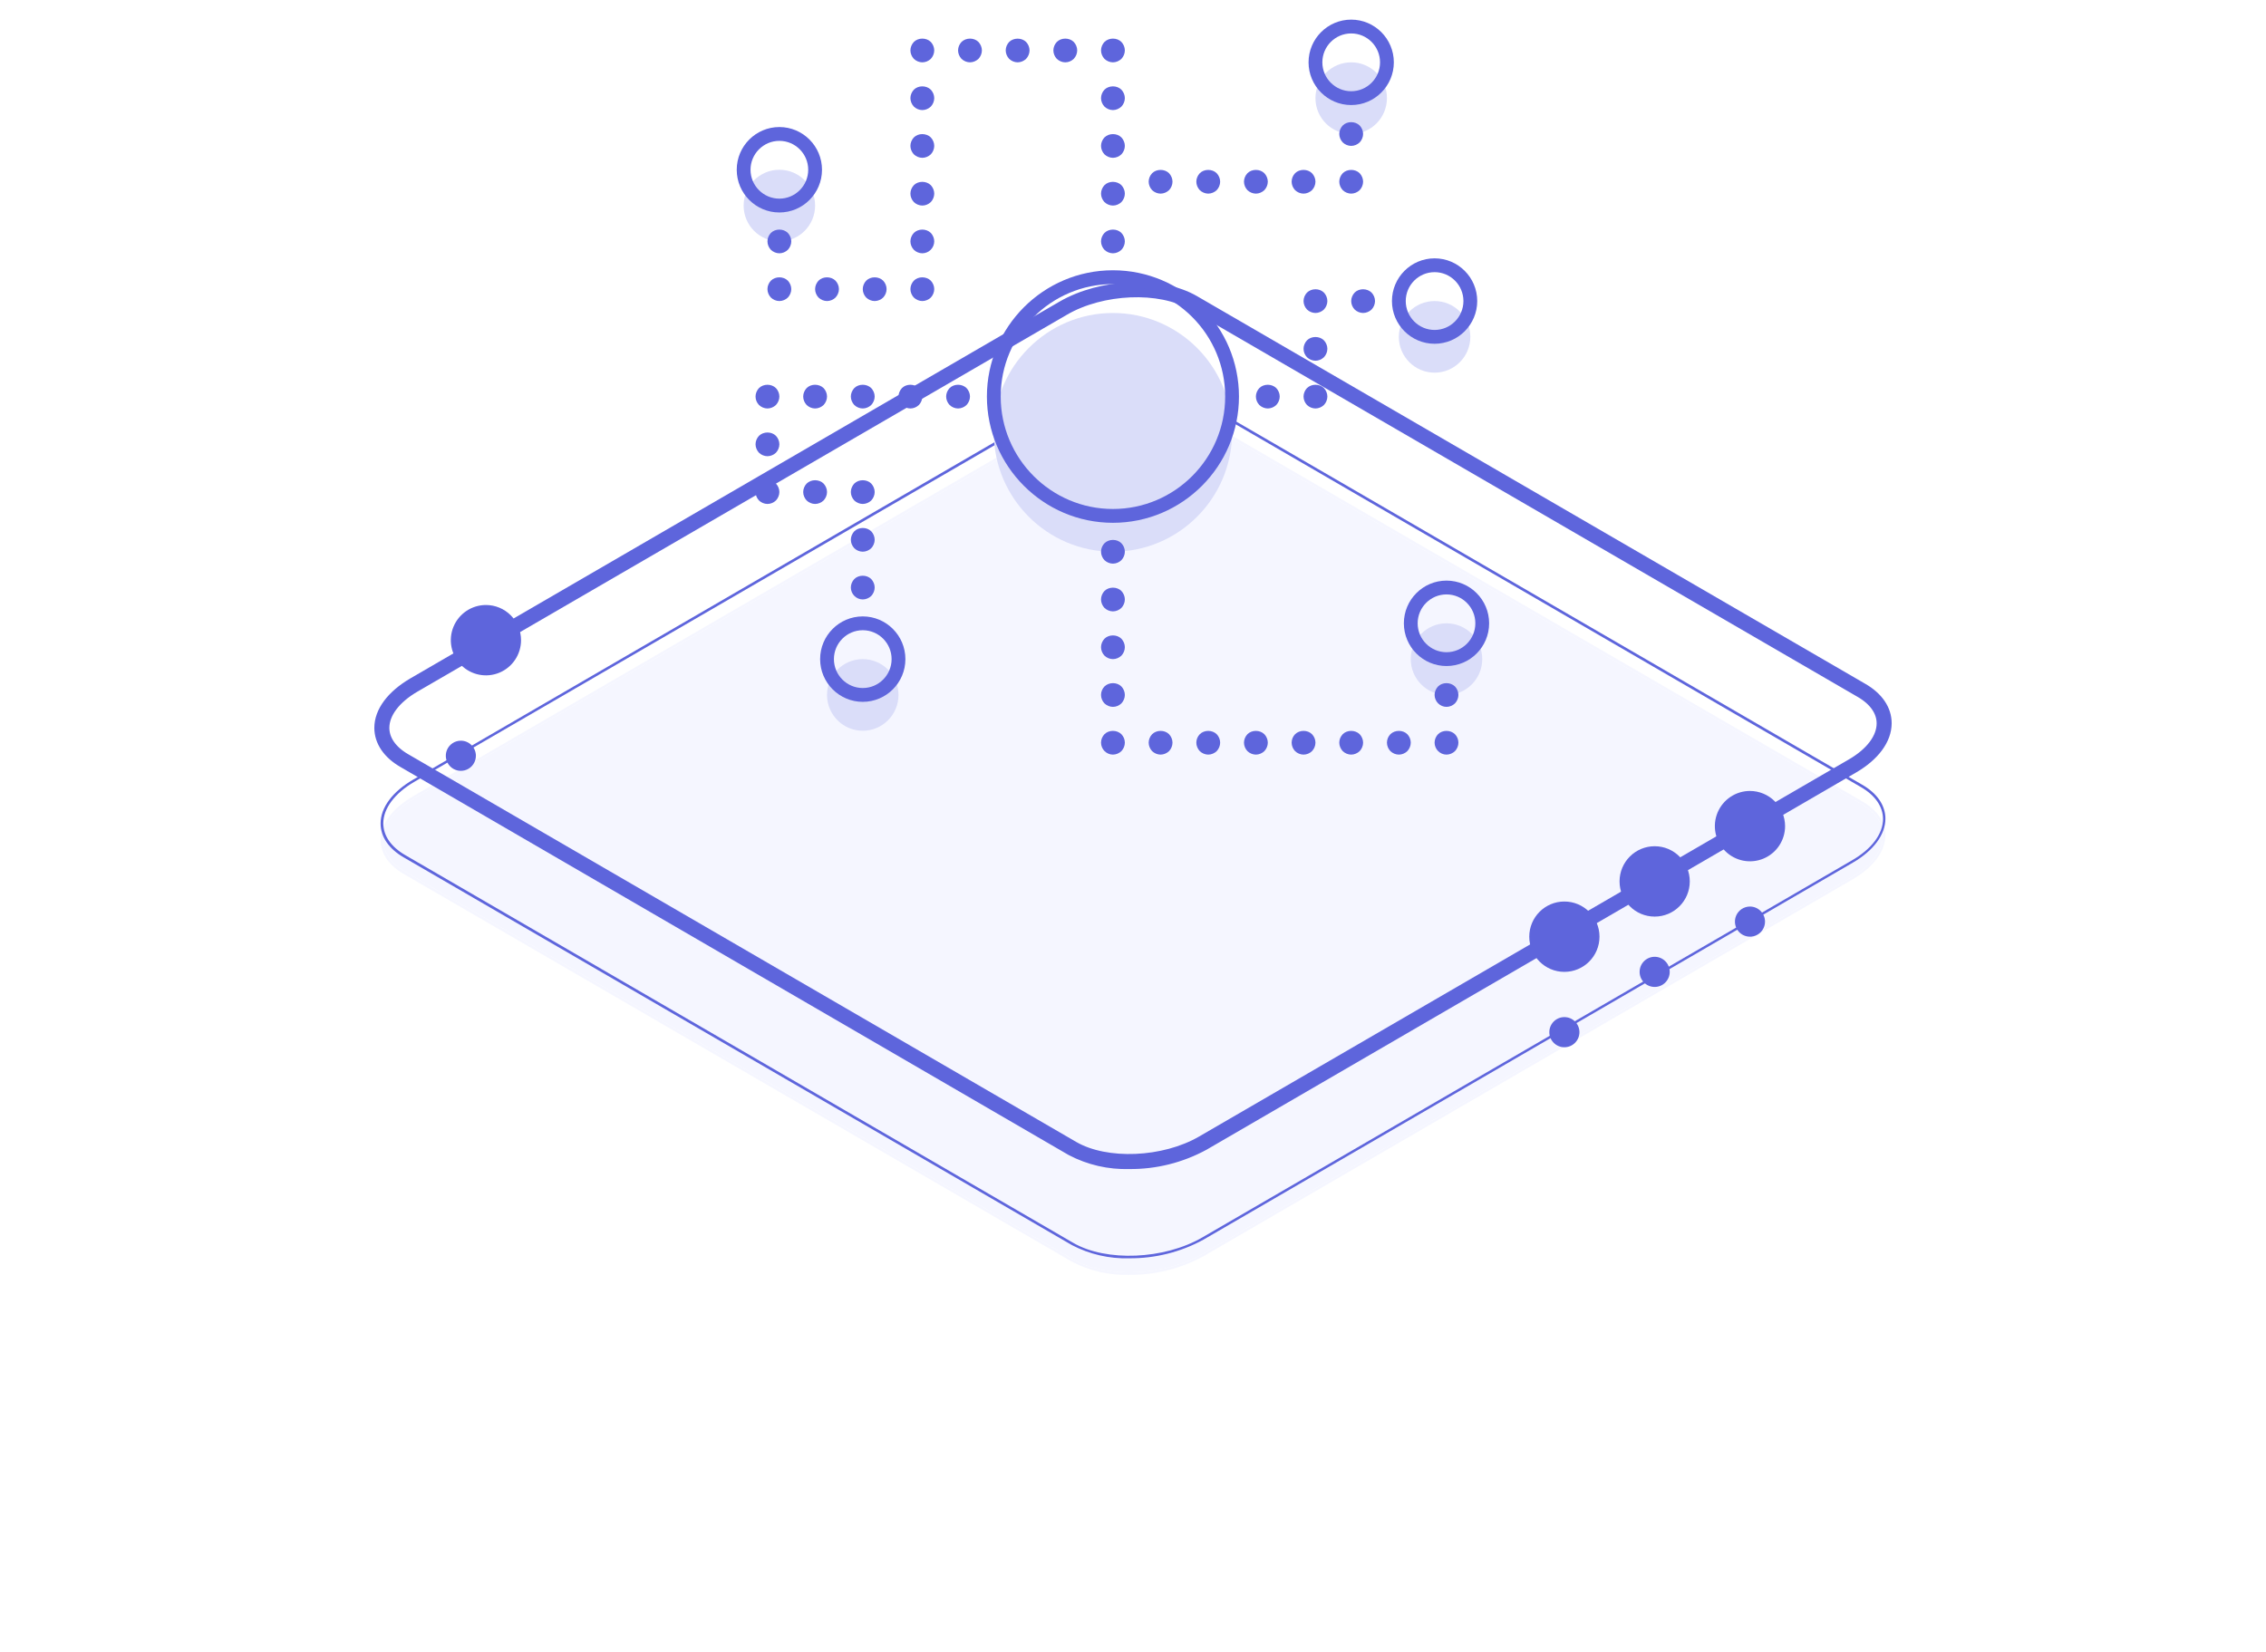 <svg width="362" height="264" viewBox="0 0 362 264" fill="none" xmlns="http://www.w3.org/2000/svg">
<g filter="url(#filter0_d)">
<path d="M180.4 199.71C177.212 199.805 174.053 199.076 171.225 197.594L64.505 135.657C62.105 134.273 60.801 132.351 60.801 130.235C60.801 127.702 62.697 125.144 66.001 123.229L169.761 62.982C175.968 59.378 185.392 58.96 190.775 62.113L297.503 124.05C299.903 125.433 301.199 127.364 301.199 129.471C301.199 132.005 299.311 134.563 296.007 136.485L192.271 196.725C188.631 198.719 184.545 199.746 180.4 199.71ZM171.457 197.248C176.728 200.305 185.976 199.919 192.071 196.379L295.807 136.156C298.983 134.338 300.815 131.925 300.815 129.512C300.815 127.549 299.575 125.747 297.319 124.436L190.591 62.499C185.32 59.434 176.072 59.82 169.977 63.36L66.233 123.551C63.057 125.393 61.233 127.822 61.233 130.211C61.233 132.174 62.473 133.976 64.737 135.287L171.457 197.248Z" fill="#F5F6FF"/>
<path d="M171.457 197.248C176.728 200.305 185.976 199.919 192.071 196.379L295.807 136.156C298.983 134.338 300.815 131.925 300.815 129.512C300.815 127.549 299.575 125.747 297.319 124.436L190.591 62.499C185.32 59.434 176.072 59.82 169.977 63.36L66.233 123.551C63.057 125.393 61.233 127.822 61.233 130.211C61.233 132.174 62.473 133.976 64.737 135.287L171.457 197.248Z" fill="#F5F6FF"/>
</g>
<g filter="url(#filter1_ddd)">
<path d="M180.384 170.8C177.196 170.895 174.036 170.167 171.207 168.685L64.505 106.708C62.113 105.34 60.801 103.418 60.801 101.302C60.801 98.768 62.697 96.251 66.002 94.296L169.743 34.072C175.952 30.469 185.376 30.05 190.761 33.204L297.502 95.141C299.903 96.524 301.199 98.455 301.199 100.562C301.199 103.104 299.311 105.654 296.006 107.576L192.257 167.84C188.613 169.825 184.527 170.844 180.384 170.8ZM171.439 168.339C176.712 171.396 185.96 171.009 192.057 167.47L295.806 107.247C299.007 105.405 300.799 102.975 300.799 100.586C300.799 98.624 299.559 96.822 297.302 95.511L190.561 33.574C185.288 30.493 176.008 30.887 169.943 34.426L66.202 94.642C63.025 96.484 61.201 98.913 61.201 101.302C61.201 103.265 62.441 105.067 64.706 106.378L171.439 168.339Z" fill="#5E65DC" stroke="#5E65DC" stroke-width="2"/>
<path d="M83.238 87.293C83.238 88.405 82.909 89.492 82.293 90.416C81.677 91.341 80.801 92.061 79.776 92.487C78.751 92.912 77.623 93.023 76.535 92.806C75.447 92.59 74.447 92.054 73.663 91.268C72.878 90.482 72.344 89.48 72.128 88.39C71.911 87.3 72.022 86.169 72.447 85.142C72.871 84.115 73.59 83.237 74.513 82.62C75.435 82.002 76.52 81.672 77.629 81.672C79.117 81.672 80.544 82.264 81.596 83.319C82.647 84.373 83.238 85.802 83.238 87.293Z" fill="#5E65DC"/>
<path d="M249.914 140.293C253.012 140.293 255.523 137.777 255.523 134.672C255.523 131.568 253.012 129.051 249.914 129.051C246.816 129.051 244.305 131.568 244.305 134.672C244.305 137.777 246.816 140.293 249.914 140.293Z" fill="#5E65DC"/>
<path d="M264.338 131.46C267.436 131.46 269.947 128.944 269.947 125.839C269.947 122.734 267.436 120.218 264.338 120.218C261.24 120.218 258.728 122.734 258.728 125.839C258.728 128.944 261.24 131.46 264.338 131.46Z" fill="#5E65DC"/>
<path d="M285.172 117.005C285.172 118.117 284.843 119.204 284.227 120.128C283.611 121.053 282.734 121.773 281.709 122.199C280.685 122.624 279.557 122.736 278.469 122.519C277.381 122.302 276.381 121.766 275.597 120.98C274.812 120.194 274.278 119.193 274.061 118.102C273.845 117.012 273.956 115.881 274.381 114.854C274.805 113.827 275.524 112.949 276.447 112.332C277.369 111.714 278.453 111.384 279.563 111.384C281.049 111.389 282.473 111.983 283.524 113.036C284.574 114.089 285.167 115.516 285.172 117.005Z" fill="#5E65DC"/>
<path d="M180.4 186.058C177.212 186.153 174.053 185.425 171.225 183.942L64.505 122.005C62.105 120.622 60.801 118.699 60.801 116.584C60.801 114.05 62.697 111.492 66.001 109.578L169.761 49.33C175.968 45.726 185.392 45.308 190.775 48.461L297.503 110.398C299.903 111.782 301.199 113.712 301.199 115.82C301.199 118.354 299.311 120.911 296.007 122.834L192.271 183.074C188.631 185.067 184.545 186.094 180.4 186.058ZM171.457 183.596C176.728 186.653 185.976 186.267 192.071 182.728L295.807 122.504C298.983 120.686 300.815 118.273 300.815 115.86C300.815 113.897 299.575 112.095 297.319 110.784L190.591 48.847C185.32 45.783 176.072 46.169 169.977 49.708L66.233 109.9C63.057 111.742 61.233 114.171 61.233 116.56C61.233 118.522 62.473 120.324 64.737 121.635L171.457 183.596Z" fill="#5E65DC"/>
<path d="M76.026 105.763C76.026 106.24 75.885 106.705 75.621 107.102C75.357 107.498 74.982 107.806 74.543 107.989C74.103 108.171 73.62 108.219 73.153 108.126C72.687 108.033 72.259 107.804 71.923 107.467C71.587 107.13 71.358 106.7 71.265 106.233C71.172 105.766 71.22 105.281 71.401 104.841C71.584 104.401 71.892 104.025 72.287 103.76C72.682 103.495 73.147 103.354 73.623 103.354C74.26 103.354 74.872 103.608 75.322 104.06C75.773 104.511 76.026 105.124 76.026 105.763Z" fill="#5E65DC"/>
<path d="M249.914 152.339C251.242 152.339 252.318 151.26 252.318 149.93C252.318 148.599 251.242 147.521 249.914 147.521C248.586 147.521 247.51 148.599 247.51 149.93C247.51 151.26 248.586 152.339 249.914 152.339Z" fill="#5E65DC"/>
<path d="M264.338 142.702C265.665 142.702 266.742 141.624 266.742 140.293C266.742 138.963 265.665 137.884 264.338 137.884C263.01 137.884 261.934 138.963 261.934 140.293C261.934 141.624 263.01 142.702 264.338 142.702Z" fill="#5E65DC"/>
<path d="M281.967 132.263C281.967 132.74 281.826 133.205 281.562 133.602C281.298 133.998 280.922 134.306 280.483 134.489C280.044 134.671 279.56 134.719 279.094 134.626C278.628 134.533 278.199 134.304 277.863 133.967C277.527 133.63 277.298 133.2 277.205 132.733C277.112 132.266 277.16 131.781 277.342 131.341C277.524 130.901 277.832 130.525 278.227 130.26C278.623 129.995 279.087 129.854 279.563 129.854C280.2 129.856 280.81 130.111 281.26 130.562C281.711 131.013 281.965 131.625 281.967 132.263Z" fill="#5E65DC"/>
</g>
<path d="M177.795 88.155C167.301 88.155 158.763 79.6 158.763 69.083C158.763 58.567 167.301 50.011 177.795 50.011C188.289 50.011 196.826 58.567 196.826 69.083C196.826 79.6 188.289 88.155 177.795 88.155Z" fill="#DADDF9"/>
<path d="M215.858 21.403C219.011 21.403 221.567 18.842 221.567 15.682C221.567 12.522 219.011 9.96 215.858 9.96C212.704 9.96 210.148 12.522 210.148 15.682C210.148 18.842 212.704 21.403 215.858 21.403Z" fill="#DADDF9"/>
<path d="M124.507 38.568C127.66 38.568 130.216 36.007 130.216 32.847C130.216 29.687 127.66 27.125 124.507 27.125C121.353 27.125 118.797 29.687 118.797 32.847C118.797 36.007 121.353 38.568 124.507 38.568Z" fill="#DADDF9"/>
<path d="M229.18 59.547C232.333 59.547 234.889 56.986 234.889 53.826C234.889 50.666 232.333 48.104 229.18 48.104C226.026 48.104 223.47 50.666 223.47 53.826C223.47 56.986 226.026 59.547 229.18 59.547Z" fill="#DADDF9"/>
<path d="M231.083 111.042C234.236 111.042 236.792 108.48 236.792 105.32C236.792 102.16 234.236 99.598 231.083 99.598C227.93 99.598 225.373 102.16 225.373 105.32C225.373 108.48 227.93 111.042 231.083 111.042Z" fill="#DADDF9"/>
<path d="M137.829 116.763C140.982 116.763 143.538 114.202 143.538 111.042C143.538 107.882 140.982 105.32 137.829 105.32C134.675 105.32 132.119 107.882 132.119 111.042C132.119 114.202 134.675 116.763 137.829 116.763Z" fill="#DADDF9"/>
<path fill-rule="evenodd" clip-rule="evenodd" d="M177.795 83.538C166.695 83.538 157.661 74.485 157.661 63.362C157.661 52.238 166.695 43.185 177.795 43.185C188.895 43.185 197.928 52.238 197.928 63.362C197.928 74.485 188.895 83.538 177.795 83.538ZM177.795 45.394C167.909 45.394 159.865 53.455 159.865 63.362C159.865 73.271 167.909 81.329 177.795 81.329C187.681 81.329 195.724 73.271 195.724 63.362C195.724 53.455 187.681 45.394 177.795 45.394Z" fill="#5E65DC"/>
<path fill-rule="evenodd" clip-rule="evenodd" d="M215.858 16.786C212.102 16.786 209.046 13.724 209.046 9.96C209.046 6.197 212.102 3.135 215.858 3.135C219.613 3.135 222.669 6.197 222.669 9.96C222.669 13.724 219.613 16.786 215.858 16.786ZM215.858 5.343C213.316 5.343 211.25 7.413 211.25 9.96C211.25 12.507 213.316 14.578 215.858 14.578C218.399 14.578 220.465 12.507 220.465 9.96C220.465 7.413 218.399 5.343 215.858 5.343Z" fill="#5E65DC"/>
<path fill-rule="evenodd" clip-rule="evenodd" d="M124.507 33.951C120.751 33.951 117.695 30.889 117.695 27.125C117.695 23.361 120.751 20.299 124.507 20.299C128.262 20.299 131.318 23.361 131.318 27.125C131.318 30.889 128.262 33.951 124.507 33.951ZM124.507 22.508C121.965 22.508 119.899 24.578 119.899 27.125C119.899 29.672 121.965 31.742 124.507 31.742C127.048 31.742 129.114 29.672 129.114 27.125C129.114 24.578 127.048 22.508 124.507 22.508Z" fill="#5E65DC"/>
<path fill-rule="evenodd" clip-rule="evenodd" d="M229.18 54.93C225.424 54.93 222.368 51.868 222.368 48.104C222.368 44.34 225.424 41.279 229.18 41.279C232.935 41.279 235.991 44.34 235.991 48.104C235.991 51.868 232.935 54.93 229.18 54.93ZM229.18 43.487C226.638 43.487 224.572 45.557 224.572 48.104C224.572 50.651 226.638 52.722 229.18 52.722C231.721 52.722 233.787 50.651 233.787 48.104C233.787 45.557 231.721 43.487 229.18 43.487Z" fill="#5E65DC"/>
<path d="M177.795 40.475C177.3 40.475 176.805 40.266 176.443 39.922C176.101 39.56 175.892 39.064 175.892 38.568C175.892 38.072 176.101 37.576 176.443 37.214C177.167 36.508 178.442 36.508 179.146 37.214C179.488 37.576 179.698 38.072 179.698 38.568C179.698 39.064 179.488 39.56 179.146 39.922C178.784 40.266 178.29 40.475 177.795 40.475Z" fill="#5E65DC"/>
<path d="M177.795 32.847C177.3 32.847 176.805 32.637 176.443 32.294C176.101 31.931 175.892 31.435 175.892 30.939C175.892 30.444 176.101 29.948 176.443 29.585C177.148 28.88 178.423 28.88 179.146 29.585C179.488 29.948 179.698 30.444 179.698 30.939C179.698 31.435 179.488 31.931 179.146 32.294C178.784 32.637 178.29 32.847 177.795 32.847Z" fill="#5E65DC"/>
<path d="M177.795 25.218C177.3 25.218 176.805 25.008 176.443 24.665C176.101 24.302 175.892 23.806 175.892 23.311C175.892 22.815 176.101 22.319 176.443 21.956C177.167 21.251 178.442 21.251 179.146 21.956C179.488 22.319 179.698 22.815 179.698 23.311C179.698 23.806 179.488 24.302 179.146 24.665C178.784 25.008 178.29 25.218 177.795 25.218Z" fill="#5E65DC"/>
<path d="M177.795 9.96C177.3 9.96 176.805 9.75 176.443 9.407C176.101 9.045 175.892 8.549 175.892 8.053C175.892 7.557 176.101 7.061 176.443 6.699C177.167 5.993 178.442 5.993 179.146 6.699C179.488 7.061 179.698 7.557 179.698 8.053C179.698 8.549 179.488 9.045 179.146 9.407C178.784 9.75 178.29 9.96 177.795 9.96Z" fill="#5E65DC"/>
<path d="M170.182 9.96C169.687 9.96 169.192 9.75 168.831 9.407C168.488 9.045 168.279 8.549 168.279 8.053C168.279 7.557 168.488 7.061 168.831 6.699C169.535 5.993 170.829 5.993 171.533 6.699C171.876 7.061 172.085 7.557 172.085 8.053C172.085 8.549 171.876 9.045 171.533 9.407C171.172 9.75 170.696 9.96 170.182 9.96Z" fill="#5E65DC"/>
<path d="M162.57 9.96C162.075 9.96 161.58 9.75 161.218 9.407C160.876 9.045 160.666 8.549 160.666 8.053C160.666 7.557 160.876 7.061 161.218 6.699C161.922 6.012 163.198 5.993 163.921 6.699C164.263 7.061 164.473 7.557 164.473 8.053C164.473 8.549 164.263 9.045 163.921 9.407C163.559 9.75 163.064 9.96 162.57 9.96Z" fill="#5E65DC"/>
<path d="M154.957 9.96C154.462 9.96 153.967 9.75 153.606 9.407C153.263 9.045 153.054 8.549 153.054 8.053C153.054 7.557 153.263 7.061 153.606 6.699C154.329 5.993 155.604 5.993 156.308 6.699C156.651 7.061 156.86 7.557 156.86 8.053C156.86 8.549 156.651 9.045 156.308 9.407C155.947 9.75 155.452 9.96 154.957 9.96Z" fill="#5E65DC"/>
<path d="M147.344 25.218C146.85 25.218 146.355 25.008 145.993 24.665C145.651 24.302 145.441 23.806 145.441 23.311C145.441 22.815 145.651 22.319 145.993 21.956C146.697 21.251 147.972 21.251 148.696 21.956C149.038 22.319 149.248 22.815 149.248 23.311C149.248 23.806 149.038 24.302 148.696 24.665C148.334 25.008 147.839 25.218 147.344 25.218Z" fill="#5E65DC"/>
<path d="M147.344 32.847C146.85 32.847 146.355 32.637 145.993 32.294C145.651 31.931 145.441 31.435 145.441 30.939C145.441 30.444 145.651 29.948 145.993 29.585C146.697 28.88 147.972 28.88 148.696 29.585C149.038 29.948 149.248 30.444 149.248 30.939C149.248 31.435 149.038 31.931 148.696 32.294C148.334 32.637 147.839 32.847 147.344 32.847Z" fill="#5E65DC"/>
<path d="M185.407 30.939C184.912 30.939 184.418 30.73 184.056 30.386C183.713 30.024 183.504 29.528 183.504 29.032C183.504 28.517 183.713 28.041 184.056 27.678C184.76 26.973 186.054 26.973 186.759 27.678C187.101 28.041 187.31 28.536 187.31 29.032C187.31 29.528 187.101 30.024 186.759 30.386C186.397 30.73 185.902 30.939 185.407 30.939Z" fill="#5E65DC"/>
<path d="M193.02 30.939C192.525 30.939 192.03 30.73 191.669 30.386C191.326 30.024 191.117 29.528 191.117 29.032C191.117 28.536 191.326 28.041 191.669 27.678C192.373 26.973 193.667 26.973 194.371 27.678C194.714 28.041 194.923 28.536 194.923 29.032C194.923 29.528 194.714 30.024 194.371 30.386C194.01 30.73 193.515 30.939 193.02 30.939Z" fill="#5E65DC"/>
<path d="M200.632 30.939C200.138 30.939 199.643 30.73 199.281 30.386C198.939 30.024 198.729 29.528 198.729 29.032C198.729 28.536 198.939 28.041 199.281 27.678C199.985 26.973 201.28 26.973 201.984 27.678C202.326 28.041 202.536 28.536 202.536 29.032C202.536 29.528 202.326 30.024 201.984 30.386C201.622 30.73 201.127 30.939 200.632 30.939Z" fill="#5E65DC"/>
<path d="M208.245 30.939C207.75 30.939 207.255 30.73 206.894 30.386C206.551 30.024 206.342 29.528 206.342 29.032C206.342 28.517 206.551 28.041 206.894 27.678C207.598 26.973 208.892 26.973 209.596 27.678C209.939 28.041 210.148 28.536 210.148 29.032C210.148 29.528 209.939 30.024 209.596 30.386C209.235 30.73 208.74 30.939 208.245 30.939Z" fill="#5E65DC"/>
<path d="M215.858 30.939C215.363 30.939 214.868 30.73 214.506 30.386C214.164 30.024 213.954 29.528 213.954 29.032C213.954 28.536 214.164 28.041 214.506 27.678C215.211 26.973 216.505 26.973 217.209 27.678C217.551 28.041 217.761 28.536 217.761 29.032C217.761 29.528 217.551 30.024 217.209 30.386C216.847 30.73 216.352 30.939 215.858 30.939Z" fill="#5E65DC"/>
<path d="M215.858 23.311C215.363 23.311 214.868 23.101 214.506 22.758C214.164 22.395 213.954 21.899 213.954 21.403C213.954 20.907 214.164 20.412 214.506 20.049C215.211 19.344 216.486 19.344 217.209 20.049C217.551 20.412 217.761 20.907 217.761 21.403C217.761 21.899 217.551 22.395 217.209 22.758C216.847 23.101 216.352 23.311 215.858 23.311Z" fill="#5E65DC"/>
<path d="M202.536 65.269C202.041 65.269 201.546 65.059 201.184 64.716C200.842 64.353 200.632 63.877 200.632 63.362C200.632 62.866 200.842 62.37 201.184 62.008C201.889 61.302 203.164 61.302 203.887 62.008C204.229 62.37 204.439 62.866 204.439 63.362C204.439 63.858 204.229 64.353 203.887 64.716C203.525 65.059 203.03 65.269 202.536 65.269Z" fill="#5E65DC"/>
<path d="M210.148 65.269C209.653 65.269 209.159 65.059 208.797 64.716C208.454 64.353 208.245 63.858 208.245 63.362C208.245 62.866 208.454 62.37 208.797 62.008C209.52 61.302 210.795 61.302 211.499 62.008C211.842 62.37 212.051 62.866 212.051 63.362C212.051 63.858 211.842 64.353 211.499 64.716C211.138 65.059 210.643 65.269 210.148 65.269Z" fill="#5E65DC"/>
<path d="M210.148 57.64C209.653 57.64 209.159 57.43 208.797 57.087C208.454 56.725 208.245 56.248 208.245 55.733C208.245 55.237 208.454 54.741 208.797 54.379C209.501 53.673 210.795 53.673 211.499 54.379C211.842 54.741 212.051 55.237 212.051 55.733C212.051 56.229 211.842 56.725 211.499 57.087C211.138 57.43 210.643 57.64 210.148 57.64Z" fill="#5E65DC"/>
<path d="M210.148 50.011C209.653 50.011 209.159 49.801 208.797 49.458C208.454 49.096 208.245 48.6 208.245 48.104C208.245 47.608 208.454 47.112 208.797 46.75C209.52 46.044 210.795 46.044 211.499 46.75C211.842 47.112 212.051 47.608 212.051 48.104C212.051 48.6 211.842 49.096 211.499 49.458C211.138 49.801 210.643 50.011 210.148 50.011Z" fill="#5E65DC"/>
<path d="M177.795 17.589C177.3 17.589 176.805 17.379 176.443 17.036C176.101 16.673 175.892 16.178 175.892 15.682C175.892 15.186 176.101 14.69 176.443 14.328C177.148 13.622 178.442 13.622 179.146 14.328C179.488 14.69 179.698 15.186 179.698 15.682C179.698 16.178 179.488 16.673 179.146 17.036C178.784 17.379 178.29 17.589 177.795 17.589Z" fill="#5E65DC"/>
<path d="M147.344 48.104C146.85 48.104 146.355 47.895 145.993 47.551C145.651 47.189 145.441 46.693 145.441 46.197C145.441 45.701 145.651 45.205 145.993 44.843C146.697 44.137 147.972 44.137 148.696 44.843C149.038 45.205 149.248 45.701 149.248 46.197C149.248 46.693 149.038 47.189 148.696 47.551C148.334 47.895 147.839 48.104 147.344 48.104Z" fill="#5E65DC"/>
<path d="M139.732 48.104C139.237 48.104 138.742 47.895 138.381 47.551C138.038 47.189 137.829 46.693 137.829 46.197C137.829 45.701 138.038 45.205 138.381 44.843C139.104 44.137 140.36 44.137 141.083 44.843C141.426 45.205 141.635 45.701 141.635 46.197C141.635 46.693 141.426 47.189 141.083 47.551C140.721 47.895 140.227 48.104 139.732 48.104Z" fill="#5E65DC"/>
<path d="M132.119 48.104C131.624 48.104 131.13 47.895 130.768 47.551C130.425 47.189 130.216 46.693 130.216 46.197C130.216 45.701 130.425 45.205 130.768 44.843C131.472 44.137 132.747 44.137 133.47 44.843C133.813 45.205 134.022 45.701 134.022 46.197C134.022 46.693 133.813 47.189 133.47 47.551C133.109 47.895 132.614 48.104 132.119 48.104Z" fill="#5E65DC"/>
<path d="M124.507 48.104C124.012 48.104 123.517 47.895 123.155 47.551C122.813 47.189 122.603 46.693 122.603 46.197C122.603 45.701 122.813 45.205 123.155 44.843C123.879 44.137 125.135 44.137 125.858 44.843C126.2 45.205 126.41 45.701 126.41 46.197C126.41 46.693 126.2 47.189 125.858 47.551C125.496 47.895 125.001 48.104 124.507 48.104Z" fill="#5E65DC"/>
<path d="M124.507 40.475C124.012 40.475 123.517 40.266 123.155 39.922C122.813 39.56 122.603 39.064 122.603 38.568C122.603 38.072 122.813 37.576 123.155 37.214C123.879 36.508 125.135 36.508 125.858 37.214C126.2 37.576 126.41 38.072 126.41 38.568C126.41 39.064 126.2 39.56 125.858 39.922C125.496 40.266 125.001 40.475 124.507 40.475Z" fill="#5E65DC"/>
<path d="M147.344 40.475C146.85 40.475 146.355 40.266 145.993 39.922C145.651 39.56 145.441 39.064 145.441 38.568C145.441 38.072 145.651 37.576 145.993 37.214C146.716 36.508 147.972 36.508 148.696 37.214C149.038 37.576 149.248 38.072 149.248 38.568C149.248 39.064 149.038 39.56 148.677 39.922C148.334 40.266 147.839 40.475 147.344 40.475Z" fill="#5E65DC"/>
<path d="M217.761 50.011C217.266 50.011 216.771 49.801 216.41 49.458C216.067 49.096 215.858 48.619 215.858 48.104C215.858 47.608 216.067 47.112 216.41 46.75C217.114 46.044 218.389 46.044 219.112 46.75C219.455 47.112 219.664 47.608 219.664 48.104C219.664 48.6 219.455 49.096 219.112 49.458C218.75 49.801 218.256 50.011 217.761 50.011Z" fill="#5E65DC"/>
<path d="M177.795 90.062C177.3 90.062 176.805 89.853 176.443 89.509C176.101 89.147 175.892 88.651 175.892 88.155C175.892 87.638 176.101 87.162 176.443 86.801C177.167 86.096 178.442 86.096 179.146 86.801C179.488 87.162 179.698 87.638 179.698 88.155C179.698 88.651 179.488 89.147 179.146 89.509C178.784 89.853 178.309 90.062 177.795 90.062Z" fill="#5E65DC"/>
<path d="M177.795 112.949C177.3 112.949 176.805 112.739 176.443 112.396C176.101 112.033 175.892 111.557 175.892 111.042C175.892 110.525 176.101 110.048 176.443 109.687C177.167 108.982 178.442 108.982 179.146 109.687C179.488 110.048 179.698 110.546 179.698 111.042C179.698 111.537 179.488 112.033 179.146 112.396C178.784 112.739 178.309 112.949 177.795 112.949Z" fill="#5E65DC"/>
<path d="M177.795 105.32C177.3 105.32 176.805 105.11 176.443 104.767C176.101 104.405 175.892 103.909 175.892 103.413C175.892 102.917 176.101 102.419 176.443 102.059C177.148 101.353 178.442 101.353 179.146 102.059C179.488 102.419 179.698 102.917 179.698 103.413C179.698 103.909 179.488 104.405 179.146 104.767C178.784 105.11 178.29 105.32 177.795 105.32Z" fill="#5E65DC"/>
<path d="M177.795 97.691C177.3 97.691 176.805 97.481 176.443 97.138C176.101 96.776 175.892 96.28 175.892 95.784C175.892 95.288 176.101 94.79 176.443 94.43C177.148 93.724 178.442 93.724 179.146 94.43C179.488 94.79 179.698 95.288 179.698 95.784C179.698 96.28 179.488 96.776 179.146 97.138C178.784 97.481 178.29 97.691 177.795 97.691Z" fill="#5E65DC"/>
<path d="M177.795 120.578C177.281 120.578 176.805 120.368 176.443 120.005C176.101 119.662 175.892 119.166 175.892 118.67C175.892 118.154 176.101 117.677 176.443 117.316C177.148 116.611 178.423 116.611 179.146 117.316C179.488 117.677 179.698 118.154 179.698 118.67C179.698 119.166 179.488 119.662 179.146 120.025C178.784 120.368 178.29 120.578 177.795 120.578Z" fill="#5E65DC"/>
<path d="M185.407 120.578C184.912 120.578 184.418 120.368 184.056 120.025C183.713 119.662 183.504 119.166 183.504 118.67C183.504 118.175 183.713 117.677 184.056 117.316C184.779 116.611 186.054 116.611 186.759 117.316C187.101 117.677 187.31 118.175 187.31 118.67C187.31 119.166 187.101 119.662 186.759 120.025C186.397 120.368 185.902 120.578 185.407 120.578Z" fill="#5E65DC"/>
<path fill-rule="evenodd" clip-rule="evenodd" d="M231.083 106.424C227.327 106.424 224.272 103.362 224.272 99.599C224.272 95.835 227.327 92.773 231.083 92.773C234.839 92.773 237.894 95.835 237.894 99.599C237.894 103.362 234.839 106.424 231.083 106.424ZM231.083 94.981C228.541 94.981 226.475 97.051 226.475 99.599C226.475 102.146 228.541 104.216 231.083 104.216C233.625 104.216 235.69 102.146 235.69 99.599C235.69 97.051 233.625 94.981 231.083 94.981Z" fill="#5E65DC"/>
<path fill-rule="evenodd" clip-rule="evenodd" d="M137.829 112.146C134.073 112.146 131.017 109.084 131.017 105.32C131.017 101.556 134.073 98.494 137.829 98.494C141.584 98.494 144.64 101.556 144.64 105.32C144.64 109.084 141.584 112.146 137.829 112.146ZM137.829 100.703C135.287 100.703 133.221 102.773 133.221 105.32C133.221 107.867 135.287 109.938 137.829 109.938C140.37 109.938 142.436 107.867 142.436 105.32C142.436 102.773 140.37 100.703 137.829 100.703Z" fill="#5E65DC"/>
<path d="M130.216 65.269C129.721 65.269 129.226 65.059 128.865 64.716C128.522 64.353 128.313 63.858 128.313 63.362C128.313 62.866 128.522 62.37 128.865 62.008C129.569 61.302 130.844 61.302 131.567 62.008C131.91 62.37 132.119 62.866 132.119 63.362C132.119 63.858 131.91 64.353 131.567 64.716C131.206 65.059 130.711 65.269 130.216 65.269Z" fill="#5E65DC"/>
<path d="M137.829 65.269C137.334 65.269 136.839 65.059 136.477 64.716C136.135 64.353 135.925 63.858 135.925 63.362C135.925 62.866 136.135 62.37 136.477 62.008C137.182 61.302 138.457 61.302 139.18 62.008C139.522 62.37 139.732 62.866 139.732 63.362C139.732 63.858 139.522 64.353 139.18 64.716C138.818 65.059 138.323 65.269 137.829 65.269Z" fill="#5E65DC"/>
<path d="M145.441 65.269C144.946 65.269 144.452 65.059 144.09 64.716C143.747 64.353 143.538 63.858 143.538 63.362C143.538 62.866 143.747 62.37 144.09 62.008C144.794 61.302 146.069 61.302 146.792 62.008C147.135 62.37 147.344 62.866 147.344 63.362C147.344 63.858 147.135 64.353 146.792 64.716C146.431 65.059 145.936 65.269 145.441 65.269Z" fill="#5E65DC"/>
<path d="M153.054 65.269C152.559 65.269 152.064 65.059 151.703 64.716C151.36 64.353 151.151 63.858 151.151 63.362C151.151 62.866 151.36 62.37 151.703 62.008C152.407 61.302 153.682 61.302 154.405 62.008C154.748 62.37 154.957 62.866 154.957 63.362C154.957 63.858 154.748 64.353 154.405 64.716C154.043 65.059 153.549 65.269 153.054 65.269Z" fill="#5E65DC"/>
<path d="M122.603 65.269C122.109 65.269 121.614 65.059 121.252 64.716C120.91 64.353 120.7 63.877 120.7 63.362C120.7 62.866 120.91 62.37 121.252 62.008C121.975 61.302 123.232 61.302 123.955 62.008C124.297 62.37 124.507 62.866 124.507 63.362C124.507 63.858 124.297 64.353 123.955 64.716C123.593 65.059 123.098 65.269 122.603 65.269Z" fill="#5E65DC"/>
<path d="M147.344 9.96C146.85 9.96 146.355 9.75 145.993 9.407C145.651 9.045 145.441 8.549 145.441 8.053C145.441 7.557 145.651 7.061 145.993 6.699C146.697 5.993 147.991 5.993 148.696 6.699C149.038 7.061 149.248 7.557 149.248 8.053C149.248 8.549 149.038 9.045 148.696 9.407C148.334 9.75 147.858 9.96 147.344 9.96Z" fill="#5E65DC"/>
<path d="M147.344 17.589C146.85 17.589 146.355 17.379 145.993 17.036C145.651 16.673 145.441 16.178 145.441 15.682C145.441 15.186 145.651 14.69 145.993 14.328C146.697 13.622 147.991 13.622 148.696 14.328C149.038 14.69 149.248 15.186 149.248 15.682C149.248 16.178 149.038 16.673 148.696 17.036C148.334 17.379 147.839 17.589 147.344 17.589Z" fill="#5E65DC"/>
<path d="M122.603 80.526C122.109 80.526 121.614 80.317 121.252 79.973C120.91 79.611 120.7 79.115 120.7 78.619C120.7 78.123 120.91 77.626 121.252 77.265C121.956 76.559 123.251 76.559 123.955 77.265C124.297 77.626 124.507 78.123 124.507 78.619C124.507 79.115 124.297 79.611 123.955 79.973C123.593 80.317 123.117 80.526 122.603 80.526Z" fill="#5E65DC"/>
<path d="M122.603 72.898C122.109 72.898 121.614 72.688 121.252 72.345C120.91 71.982 120.7 71.486 120.7 70.99C120.7 70.495 120.91 69.997 121.252 69.636C121.975 68.931 123.251 68.931 123.955 69.636C124.297 69.997 124.507 70.495 124.507 70.99C124.507 71.486 124.297 71.982 123.955 72.345C123.593 72.688 123.098 72.898 122.603 72.898Z" fill="#5E65DC"/>
<path d="M193.02 120.578C192.525 120.578 192.03 120.368 191.669 120.025C191.326 119.662 191.117 119.166 191.117 118.67C191.117 118.154 191.326 117.677 191.669 117.316C192.392 116.611 193.648 116.611 194.371 117.316C194.714 117.677 194.923 118.154 194.923 118.67C194.923 119.166 194.714 119.662 194.371 120.025C194.01 120.368 193.515 120.578 193.02 120.578Z" fill="#5E65DC"/>
<path d="M130.216 80.526C129.721 80.526 129.226 80.317 128.865 79.973C128.522 79.611 128.313 79.115 128.313 78.619C128.313 78.123 128.522 77.626 128.865 77.265C129.569 76.559 130.863 76.559 131.567 77.265C131.91 77.626 132.119 78.123 132.119 78.619C132.119 79.115 131.91 79.611 131.567 79.973C131.206 80.317 130.711 80.526 130.216 80.526Z" fill="#5E65DC"/>
<path d="M137.829 80.526C137.334 80.526 136.839 80.317 136.477 79.973C136.135 79.611 135.925 79.115 135.925 78.619C135.925 78.123 136.135 77.626 136.477 77.265C137.182 76.559 138.476 76.559 139.18 77.265C139.522 77.626 139.732 78.123 139.732 78.619C139.732 79.115 139.522 79.611 139.18 79.973C138.818 80.317 138.323 80.526 137.829 80.526Z" fill="#5E65DC"/>
<path d="M137.829 95.784C137.315 95.784 136.839 95.574 136.477 95.212C136.135 94.869 135.925 94.373 135.925 93.877C135.925 93.381 136.135 92.883 136.477 92.523C137.182 91.817 138.476 91.817 139.18 92.523C139.522 92.883 139.732 93.381 139.732 93.877C139.732 94.373 139.522 94.869 139.18 95.231C138.818 95.574 138.323 95.784 137.829 95.784Z" fill="#5E65DC"/>
<path d="M137.829 88.155C137.315 88.155 136.839 87.945 136.477 87.602C136.135 87.24 135.925 86.744 135.925 86.248C135.925 85.752 136.135 85.254 136.477 84.894C137.182 84.188 138.476 84.188 139.18 84.894C139.522 85.254 139.732 85.752 139.732 86.248C139.732 86.744 139.522 87.24 139.18 87.602C138.818 87.945 138.323 88.155 137.829 88.155Z" fill="#5E65DC"/>
<path d="M200.632 120.578C200.138 120.578 199.643 120.368 199.281 120.025C198.939 119.662 198.729 119.166 198.729 118.67C198.729 118.175 198.939 117.677 199.281 117.316C199.985 116.611 201.26 116.611 201.984 117.316C202.326 117.677 202.536 118.175 202.536 118.67C202.536 119.166 202.326 119.662 201.984 120.025C201.622 120.368 201.127 120.578 200.632 120.578Z" fill="#5E65DC"/>
<path d="M208.245 120.578C207.75 120.578 207.255 120.368 206.894 120.025C206.551 119.662 206.342 119.166 206.342 118.67C206.342 118.154 206.551 117.677 206.894 117.316C207.617 116.611 208.892 116.611 209.596 117.316C209.939 117.677 210.148 118.154 210.148 118.67C210.148 119.166 209.939 119.662 209.596 120.025C209.235 120.368 208.759 120.578 208.245 120.578Z" fill="#5E65DC"/>
<path d="M215.858 120.578C215.363 120.578 214.868 120.368 214.506 120.025C214.164 119.662 213.954 119.166 213.954 118.67C213.954 118.154 214.164 117.677 214.506 117.316C215.211 116.611 216.486 116.611 217.209 117.316C217.551 117.677 217.761 118.175 217.761 118.67C217.761 119.166 217.551 119.662 217.209 120.025C216.847 120.368 216.352 120.578 215.858 120.578Z" fill="#5E65DC"/>
<path d="M223.47 120.578C222.975 120.578 222.481 120.368 222.119 120.025C221.776 119.662 221.567 119.166 221.567 118.67C221.567 118.154 221.776 117.677 222.119 117.316C222.842 116.611 224.117 116.611 224.821 117.316C225.164 117.677 225.373 118.154 225.373 118.67C225.373 119.166 225.164 119.662 224.821 120.025C224.46 120.368 223.984 120.578 223.47 120.578Z" fill="#5E65DC"/>
<path d="M231.083 120.578C230.569 120.578 230.093 120.368 229.732 120.005C229.389 119.662 229.18 119.166 229.18 118.67C229.18 118.154 229.389 117.677 229.732 117.316C230.436 116.611 231.711 116.611 232.434 117.316C232.777 117.677 232.986 118.154 232.986 118.67C232.986 119.166 232.777 119.662 232.434 120.025C232.072 120.368 231.578 120.578 231.083 120.578Z" fill="#5E65DC"/>
<path d="M231.083 112.949C230.569 112.949 230.093 112.739 229.732 112.377C229.389 112.033 229.18 111.537 229.18 111.042C229.18 110.546 229.389 110.048 229.732 109.687C230.436 108.982 231.711 108.982 232.434 109.687C232.777 110.048 232.986 110.546 232.986 111.042C232.986 111.537 232.777 112.033 232.434 112.396C232.072 112.739 231.578 112.949 231.083 112.949Z" fill="#5E65DC"/>
<defs>
<filter id="filter0_d" x="0.801" y="3.99" width="360.397" height="259.727" filterUnits="userSpaceOnUse" color-interpolation-filters="sRGB">
<feFlood flood-opacity="0" result="BackgroundImageFix"/>
<feColorMatrix in="SourceAlpha" type="matrix" values="0 0 0 0 0 0 0 0 0 0 0 0 0 0 0 0 0 0 127 0"/>
<feOffset dy="4"/>
<feGaussianBlur stdDeviation="30"/>
<feColorMatrix type="matrix" values="0 0 0 0 0.592 0 0 0 0 0.614 0 0 0 0 1 0 0 0 0.6 0"/>
<feBlend mode="normal" in2="BackgroundImageFix" result="effect1_dropShadow"/>
<feBlend mode="normal" in="SourceGraphic" in2="effect1_dropShadow" result="shape"/>
</filter>
<filter id="filter1_ddd" x="45.801" y="19.081" width="270.397" height="184.985" filterUnits="userSpaceOnUse" color-interpolation-filters="sRGB">
<feFlood flood-opacity="0" result="BackgroundImageFix"/>
<feColorMatrix in="SourceAlpha" type="matrix" values="0 0 0 0 0 0 0 0 0 0 0 0 0 0 0 0 0 0 127 0"/>
<feOffset dy="4"/>
<feGaussianBlur stdDeviation="2.5"/>
<feColorMatrix type="matrix" values="0 0 0 0 0.188 0 0 0 0 0.31 0 0 0 0 0.996 0 0 0 0.2 0"/>
<feBlend mode="normal" in2="BackgroundImageFix" result="effect1_dropShadow"/>
<feColorMatrix in="SourceAlpha" type="matrix" values="0 0 0 0 0 0 0 0 0 0 0 0 0 0 0 0 0 0 127 0"/>
<feOffset dy="3"/>
<feGaussianBlur stdDeviation="7"/>
<feColorMatrix type="matrix" values="0 0 0 0 0.188 0 0 0 0 0.31 0 0 0 0 0.996 0 0 0 0.12 0"/>
<feBlend mode="normal" in2="effect1_dropShadow" result="effect2_dropShadow"/>
<feColorMatrix in="SourceAlpha" type="matrix" values="0 0 0 0 0 0 0 0 0 0 0 0 0 0 0 0 0 0 127 0"/>
<feOffset dy="8"/>
<feGaussianBlur stdDeviation="5"/>
<feColorMatrix type="matrix" values="0 0 0 0 0.188 0 0 0 0 0.31 0 0 0 0 0.996 0 0 0 0.14 0"/>
<feBlend mode="normal" in2="effect2_dropShadow" result="effect3_dropShadow"/>
<feBlend mode="normal" in="SourceGraphic" in2="effect3_dropShadow" result="shape"/>
</filter>
</defs>
</svg>
